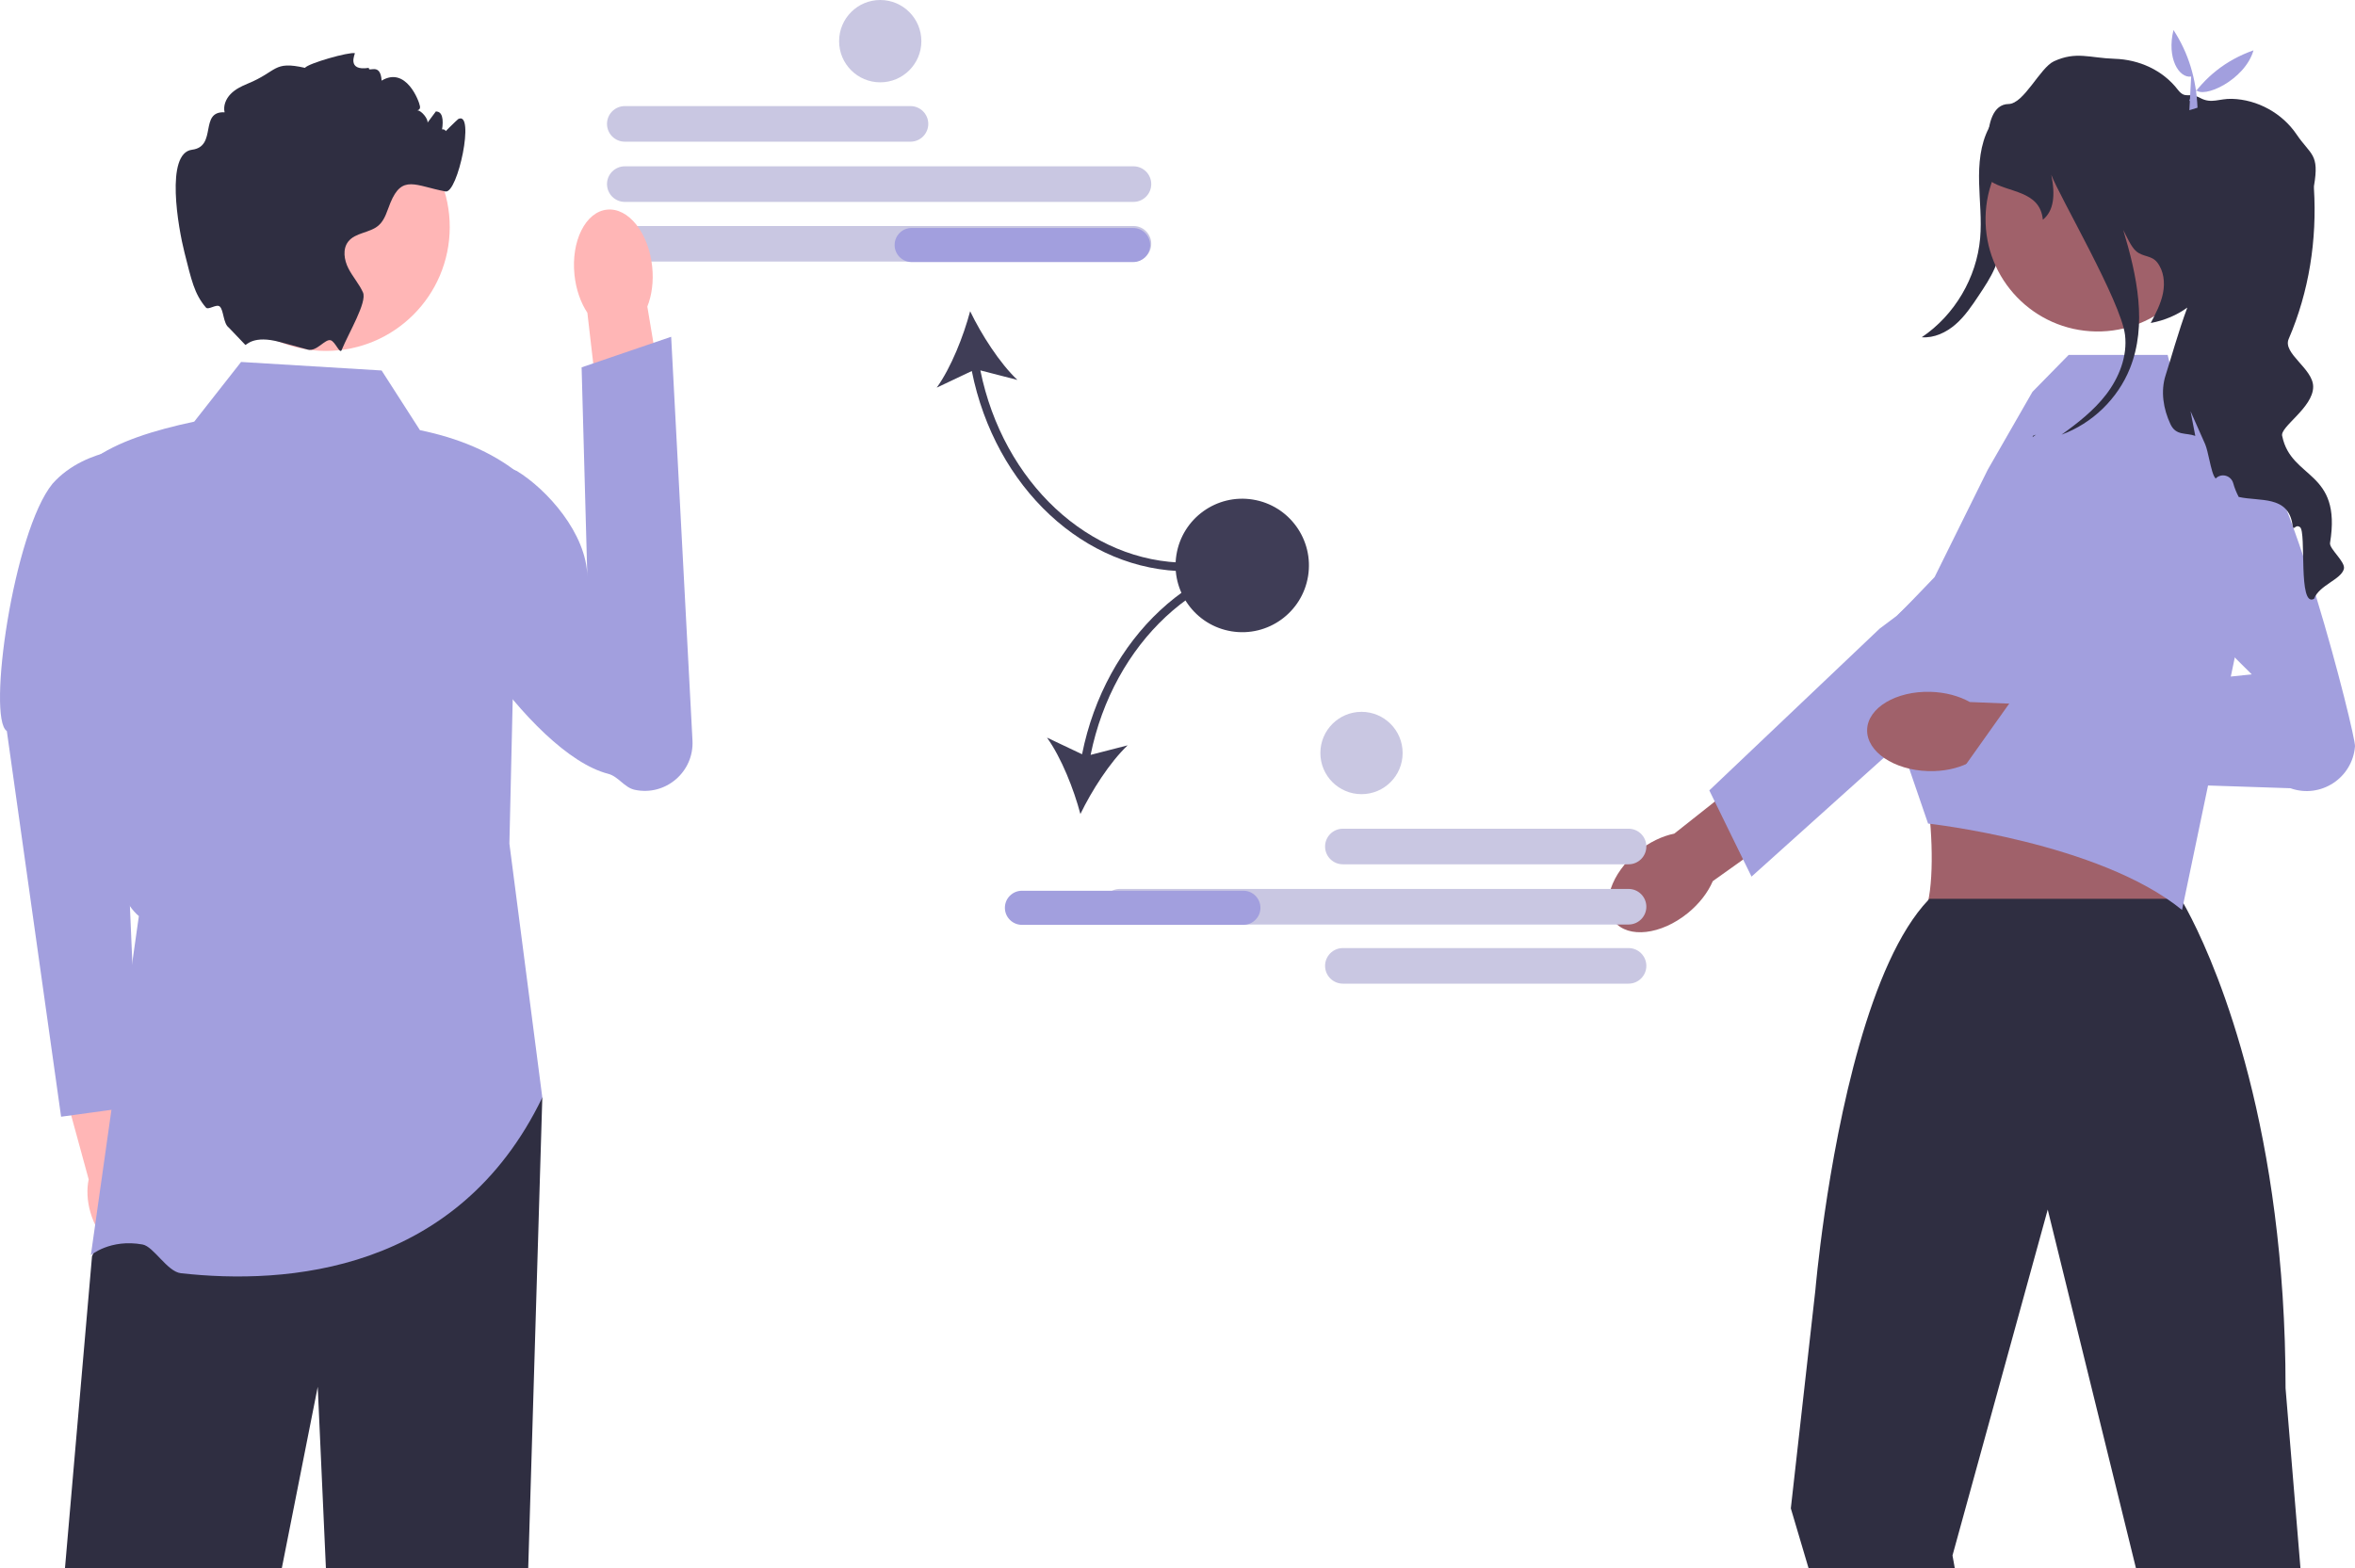 <?xml version="1.0" encoding="UTF-8"?> <svg xmlns="http://www.w3.org/2000/svg" width="602" height="401" viewBox="0 0 602 401" fill="none"> <g clip-path="url(#clip0_63_1483)"> <path d="M232.747 36.228H159.71C157.205 36.228 155.166 34.187 155.166 31.679C155.166 29.17 157.205 27.129 159.71 27.129H232.747C235.253 27.129 237.292 29.17 237.292 31.679C237.292 34.187 235.253 36.228 232.747 36.228Z" fill="#C9C7E2"></path> <path d="M289.746 51.625H159.71C157.205 51.625 155.166 49.584 155.166 47.076C155.166 44.568 157.205 42.527 159.71 42.527H289.746C292.251 42.527 294.29 44.568 294.29 47.076C294.29 49.584 292.251 51.625 289.746 51.625Z" fill="#C9C7E2"></path> <path d="M289.746 66.884H159.71C157.205 66.884 155.166 64.843 155.166 62.335C155.166 59.826 157.205 57.785 159.71 57.785H289.746C292.251 57.785 294.29 59.826 294.29 62.335C294.29 64.843 292.251 66.884 289.746 66.884Z" fill="#C9C7E2"></path> <path d="M303.52 146.068V143.888C278.386 143.888 256.438 123.335 250.603 94.705L260.073 97.144C255.493 92.8 250.865 85.527 247.995 79.584C246.3 85.964 243.133 93.983 239.458 99.117L248.418 94.868C254.376 124.654 277.267 146.068 303.52 146.068Z" fill="#3F3D56"></path> <path d="M294.013 62.648C294.013 65.052 292.059 67.008 289.658 67.008H233.044C230.643 67.008 228.689 65.052 228.689 62.648C228.689 60.244 230.643 58.288 233.044 58.288H289.658C292.059 58.288 294.013 60.244 294.013 62.648Z" fill="#A29FDE"></path> <path d="M39.089 305.499C38.228 302.495 36.752 299.932 34.995 298.104L28.611 268.971L14.696 272.384L22.67 301.569C22.145 304.038 22.25 306.986 23.112 309.99C25.081 316.854 30.254 321.412 34.666 320.172C39.078 318.931 41.058 312.362 39.089 305.499Z" fill="#FFB6B6"></path> <path d="M37.164 114.393C37.164 114.393 22.134 113.874 13.425 123.683C3.446 135.886 -3.375 183.701 1.746 186.921L15.619 285.542L35.402 282.82L30.325 164.49L37.164 114.393Z" fill="#A29FDE"></path> <path d="M138.628 280.63L135.027 400.997H83.313L81.222 354.599L72.034 400.997H16.607L23.52 321.237L30.662 304.463L35.496 293.096L138.628 280.63Z" fill="#2F2E41"></path> <path d="M97.553 94.732L61.626 92.552L49.65 107.811C39.306 110.028 29.964 112.89 23.52 117.62C25.062 163.316 21.675 222.733 35.496 234.24L23.223 320.957C23.223 320.957 28.173 316.712 36.44 318.21C39.296 318.728 42.744 325.169 46.254 325.56C73.221 328.559 116.953 325.474 138.628 280.63L130.215 215.712L132.393 120.89C125.585 115.503 117.122 112.003 107.352 109.991L97.553 94.732Z" fill="#A29FDE"></path> <path d="M166.72 68.205C167.11 71.984 166.615 75.537 165.475 78.386L171.46 114.148L154.378 116.501L150.146 79.971C148.449 77.415 147.239 74.038 146.849 70.259C145.958 61.627 149.685 54.169 155.172 53.602C160.66 53.035 165.83 59.573 166.72 68.205Z" fill="#FFB6B6"></path> <path d="M109.929 123.622C108.141 126.264 108.639 129.233 108.212 132.801C106.399 147.947 135.391 192.702 155.452 197.855C158.084 198.532 159.584 201.374 162.241 201.946C170.112 203.639 177.44 197.385 177.016 189.337L171.566 86.114L148.674 93.931L150.139 147.522C149.993 136.42 139.809 125.115 132.096 120.413C132.096 120.413 116.471 113.959 109.929 123.622Z" fill="#A29FDE"></path> <path d="M83.318 89.732C100.796 89.732 114.965 75.548 114.965 58.051C114.965 40.553 100.796 26.369 83.318 26.369C65.84 26.369 51.671 40.553 51.671 58.051C51.671 75.548 65.84 89.732 83.318 89.732Z" fill="#FFB6B6"></path> <path d="M112.795 34.787C112.523 34.852 116.961 30.522 117.15 30.427C121.505 28.247 117.031 49.555 113.884 48.956C106.143 47.484 102.801 44.563 99.796 51.855C98.958 53.882 98.435 56.171 96.802 57.62C94.559 59.593 90.836 59.43 89.007 61.784C87.537 63.68 87.962 66.471 89.05 68.607C90.139 70.754 91.794 72.574 92.785 74.765C93.895 77.228 89.159 85.064 87.352 89.468V89.479L87.341 89.504C86.861 90.659 85.72 87.332 84.515 87C83.073 86.603 80.949 90.011 78.653 89.391C78.642 89.391 78.631 89.38 78.62 89.38C76.432 88.77 73.993 88.116 71.576 87.462H71.566C64.761 85.609 63.041 88.269 62.714 88.192L58.49 83.767C57.04 82.711 57.204 79.299 56.182 78.383C55.346 77.634 53.262 79.365 52.647 78.645C49.636 75.114 48.943 71.581 47.167 64.607C45.545 58.231 42.181 39.147 49.094 38.285C55.616 37.468 50.847 28.378 57.412 28.716C57.02 27.059 57.75 25.283 58.936 24.062C60.112 22.831 61.68 22.068 63.258 21.414C71.043 18.231 69.747 15.496 77.956 17.348C78.773 16.204 89.243 13.22 90.724 13.602C90.833 13.624 88.441 18.275 94.287 17.348C94.069 18.689 97.257 15.782 97.553 20.618C103.789 16.872 107.145 25.839 107.352 27.158C107.624 28.803 105.142 27.964 106.797 28.215C107.776 28.367 109.453 30.362 109.29 31.354C109.997 30.395 110.705 29.446 111.424 28.487C111.554 28.498 111.674 28.52 111.805 28.542C115.114 29.174 111.32 40.005 111.456 36.629C111.707 30.427 116.094 34.057 112.795 34.787Z" fill="#2F2E41"></path> <path d="M516.458 28.291C515.289 37.912 514.011 47.52 512.626 57.112C512.063 61.008 511.468 64.954 509.902 68.565C508.833 71.029 507.336 73.28 505.848 75.516C504.089 78.158 502.3 80.834 499.911 82.922C497.522 85.01 494.419 86.477 491.256 86.232C499.647 80.578 505.285 71.015 506.176 60.929C506.595 56.188 506.021 51.423 505.91 46.665C505.8 41.907 506.198 36.983 508.391 32.76C510.584 28.537 514.915 25.157 519.668 25.277L516.458 28.291Z" fill="#2F2E41"></path> <path d="M431.426 233.492C424.599 239.035 416.209 240.003 412.685 235.654C409.162 231.305 411.84 223.286 418.666 217.743C421.655 215.316 424.943 213.767 427.991 213.156L457.213 190.032L467.76 203.991L437.834 225.305C436.608 228.165 434.415 231.066 431.426 233.492Z" fill="#A0616A"></path> <path d="M436.946 202.1L480.487 160.74L484.842 157.47C484.842 157.47 509.837 133.093 516.309 132.534C519.05 132.298 521.791 132.983 524.101 134.484C527.831 136.906 529.764 140.893 529.764 144.911C529.764 148.269 528.413 151.642 525.648 154.127L485.786 189.951L468.828 205.19L447.738 224.148L445.594 219.776L438.344 204.962L436.946 202.1Z" fill="#A29FDE"></path> <path d="M530.048 174.109L486.452 187.476C493.751 189.535 496.807 234.058 490.015 235.441C490.015 235.441 562.267 240.586 558.325 235.441C553.519 229.17 559.964 187.494 563.038 187.476L530.048 174.109Z" fill="#A0616A"></path> <path d="M588.059 401L584.249 354.962C584.249 338.494 583.182 323.616 581.473 310.352C574.625 257.11 557.455 229.819 557.455 229.819H493.221C493.134 229.917 493.047 229.993 492.959 230.091L492.949 230.102C477.794 246.048 469.911 286.145 466.405 310.352C464.74 321.873 464.065 329.796 464.065 329.796L457.783 385.687L462.323 401H499.699L499.111 397.719L523.161 310.352L523.455 309.284L523.716 310.352L546.013 401L588.059 401Z" fill="#2F2E41"></path> <path d="M494.537 147.551L508.111 120.121L519.547 100.193L528.796 90.757H554.108L556.464 100.193L570.602 108.056L575.603 147.372L557.787 232.674C536.579 215.375 492.868 210.584 492.868 210.584L485.786 189.951L481.105 165.096L480.539 162.123L494.537 147.551Z" fill="#A29FDE"></path> <path d="M492.909 197.17C484.122 196.921 477.128 192.181 477.287 186.583C477.445 180.986 484.697 176.651 493.483 176.9C497.329 177.009 500.832 177.979 503.541 179.505L540.759 181.03L539.672 198.499L503.098 195.141C500.307 196.51 496.755 197.28 492.909 197.17Z" fill="#A0616A"></path> <path d="M540.504 137.544L575.611 172.437L514.46 178.706L500.249 198.717L585.483 201.546C593.174 204.288 601.365 198.967 601.998 190.82C602.212 188.068 584.701 118.262 574.101 111.781C561.676 104.186 540.504 137.544 540.504 137.544Z" fill="#A29FDE"></path> <path d="M564.891 56.52C565.146 40.671 552.519 27.616 536.688 27.361C520.856 27.105 507.815 39.746 507.56 55.595C507.305 71.444 519.932 84.499 535.763 84.754C551.595 85.01 564.636 72.369 564.891 56.52Z" fill="#A0616A"></path> <path d="M599.158 145.481C598.44 148.206 592.844 149.612 591.537 153.111C587.378 155.487 589.632 136.075 587.955 134.8C586.66 133.83 586.311 136.173 586.017 134.157C584.907 126.593 577.645 128.282 572.267 127.062C571.657 125.874 571.189 124.718 570.884 123.596C570.34 121.569 567.858 120.86 566.388 122.353C565.724 121.765 565.245 119.683 564.776 117.601C564.439 116.086 564.101 114.571 563.71 113.612L559.964 105.154L561.173 111.454C558.723 110.571 556.252 111.487 554.826 108.457C552.996 104.566 552.267 100.01 553.595 95.923C554.804 92.217 556.84 84.795 559.137 78.648C556.535 80.533 553.41 81.907 549.785 82.593C551.069 80.152 552.376 77.667 552.92 74.953C553.454 72.239 553.127 69.22 551.407 67.062C549.992 65.286 547.901 65.732 546.137 64.305C544.766 63.193 543.579 60.348 542.752 58.79C546.279 70.528 548.946 82.997 544.461 94.201C541.358 101.961 534.826 108.272 526.987 111.138C531.157 108.152 535.229 104.969 538.353 100.915C541.695 96.566 543.873 91.073 543.209 85.623C542.164 77.067 526.312 50.005 524.363 44.686C525.43 49.885 525.016 53.94 522.207 56.174C521.478 48.632 513.269 49.318 508.794 46.299C508.794 46.299 505.332 26.714 513.454 26.594C517.373 26.539 521.478 17.319 525.038 15.673C530.721 13.046 534.205 14.834 540.509 15.03C546.802 15.215 552.844 17.929 556.687 22.91C558.701 25.515 559.442 23.444 562.468 25.068C565.343 26.605 567.28 25.177 570.536 25.275C577.057 25.449 583.383 28.937 587.041 34.332C590.699 39.738 592.953 39.237 591.505 47.596C591.483 47.694 591.483 47.891 591.505 48.185C592.299 61.351 590.264 74.55 585.049 86.67C583.437 90.397 591.319 94.244 591.308 98.898C591.297 104.304 582.599 109.231 583.405 111.541C585.713 122.669 598.679 120.195 595.62 138.822C595.37 140.337 599.637 143.661 599.158 145.481Z" fill="#2F2E41"></path> <path d="M519.733 111.4C519.973 111.324 520.212 111.237 520.452 111.139C520.147 111.357 519.853 111.564 519.548 111.782L519.733 111.4Z" fill="#2F2E41"></path> <path d="M560.116 19.575C556.997 20.039 553.829 14.859 555.6 7.676C559.459 13.583 561.431 20.233 561.742 27.537L559.662 28.181L560.116 19.575Z" fill="#A29FDE"></path> <path d="M576.05 12.87C573.922 20.419 563.114 25.472 561.205 22.845L560.987 27.347L559.65 25.626C563.527 19.855 568.81 15.429 576.05 12.87Z" fill="#A29FDE"></path> <path d="M338.725 216.449C338.725 213.941 340.763 211.9 343.269 211.9H416.306C418.811 211.9 420.85 213.941 420.85 216.449C420.85 218.958 418.811 220.999 416.306 220.999H343.269C340.763 220.999 338.725 218.958 338.725 216.449Z" fill="#C9C7E2"></path> <path d="M338.725 246.967C338.725 244.459 340.763 242.418 343.269 242.418H416.306C418.811 242.418 420.85 244.459 420.85 246.967C420.85 249.475 418.811 251.516 416.306 251.516H343.269C340.763 251.516 338.725 249.475 338.725 246.967Z" fill="#C9C7E2"></path> <path d="M286.271 236.396C283.765 236.396 281.726 234.355 281.726 231.847C281.726 229.338 283.765 227.297 286.271 227.297H416.306C418.812 227.297 420.85 229.338 420.85 231.847C420.85 234.355 418.812 236.396 416.306 236.396H286.271Z" fill="#C9C7E2"></path> <path d="M276.603 192.856L267.643 188.607C271.318 193.741 274.485 201.76 276.18 208.141C279.051 202.197 283.678 194.925 288.258 190.58L278.789 193.019C284.624 164.39 306.572 143.836 331.705 143.836V141.656C305.453 141.656 282.561 163.071 276.603 192.856Z" fill="#3F3D56"></path> <path d="M317.843 236.479H261.23C258.828 236.479 256.875 234.523 256.875 232.119C256.875 229.715 258.828 227.759 261.23 227.759H317.843C320.245 227.759 322.198 229.715 322.198 232.119C322.198 234.523 320.245 236.479 317.843 236.479Z" fill="#A29FDE"></path> <path d="M334.378 147.318C335.886 138.015 329.575 129.249 320.282 127.74C310.989 126.23 302.233 132.548 300.725 141.851C299.217 151.154 305.528 159.92 314.821 161.429C324.114 162.939 332.87 156.621 334.378 147.318Z" fill="#3F3D56"></path> <path d="M225.01 21.051C230.817 21.051 235.525 16.339 235.525 10.526C235.525 4.713 230.817 0 225.01 0C219.203 0 214.496 4.713 214.496 10.526C214.496 16.339 219.203 21.051 225.01 21.051Z" fill="#C9C7E2"></path> <path d="M348.036 203.066C353.843 203.066 358.55 198.354 358.55 192.541C358.55 186.727 353.843 182.015 348.036 182.015C342.229 182.015 337.522 186.727 337.522 192.541C337.522 198.354 342.229 203.066 348.036 203.066Z" fill="#C9C7E2"></path> </g> <defs> <clipPath id="clip0_63_1483"> <rect width="602" height="401" fill="white"></rect> </clipPath> </defs> </svg> 